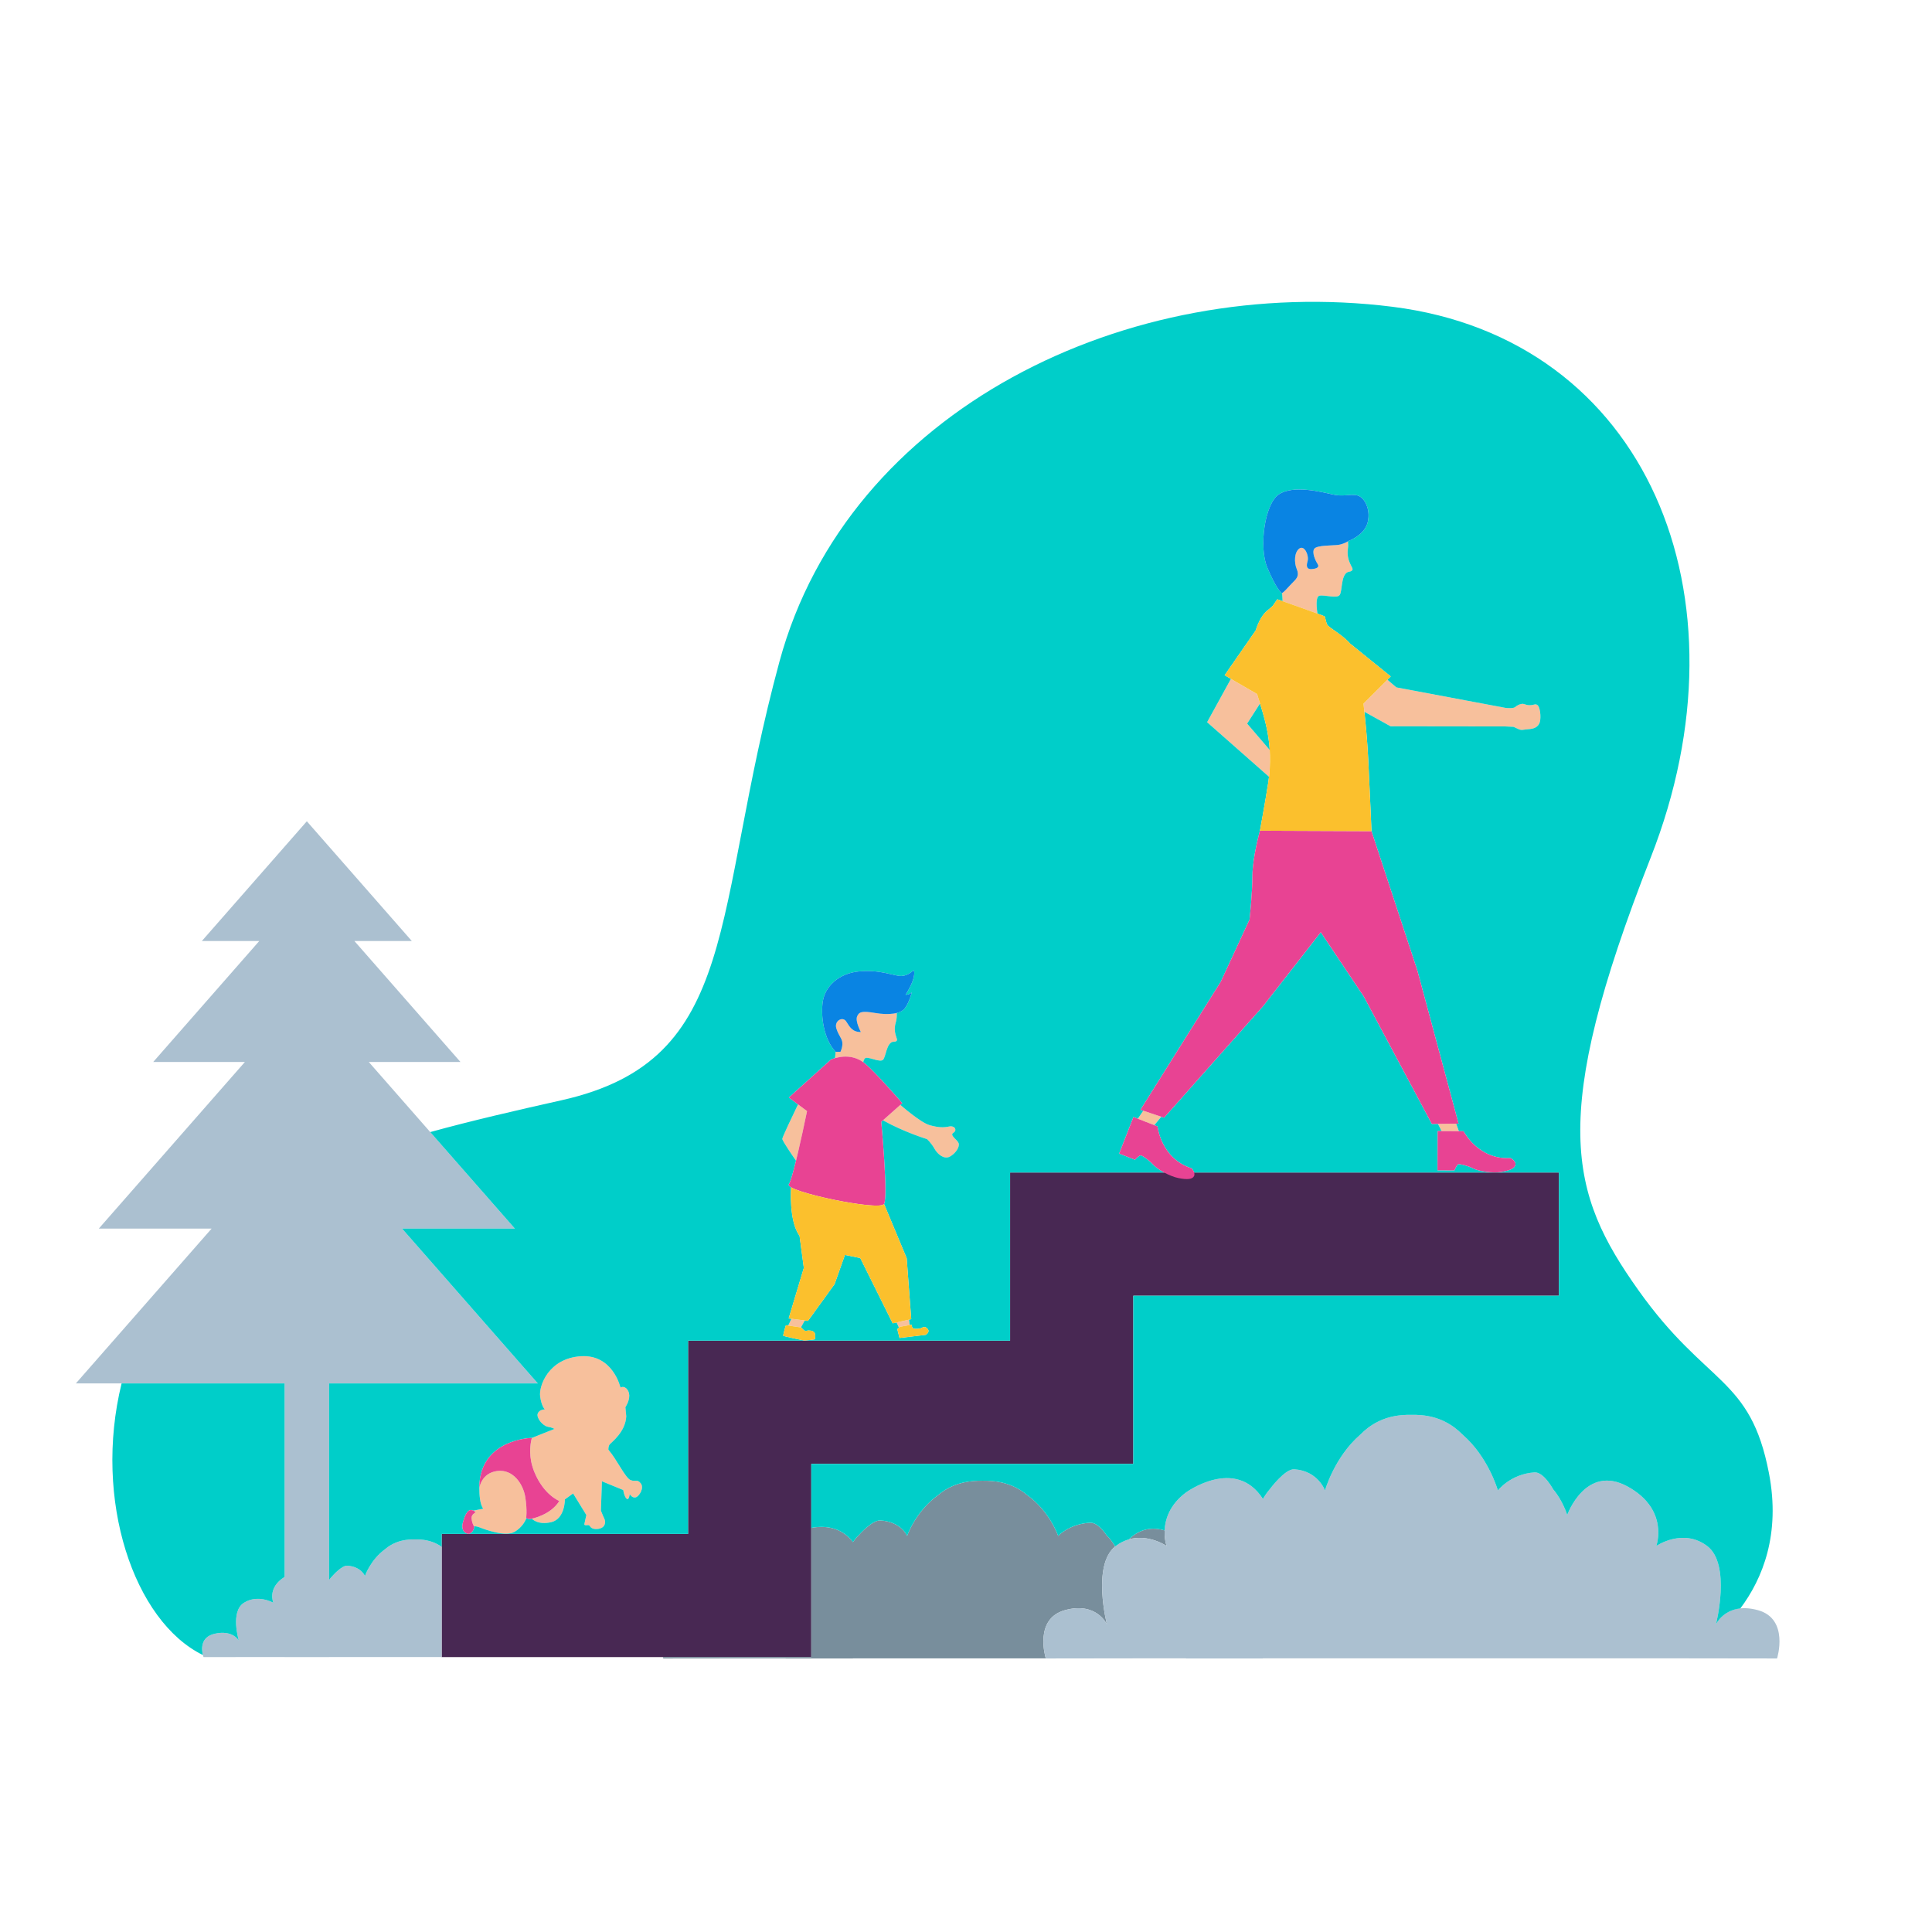 <?xml version="1.0" standalone="no"?>
<svg version="1.1" id="Layer_1" xmlns="http://www.w3.org/2000/svg" xmlns:xlink="http://www.w3.org/1999/xlink" x="0px" y="0px" viewBox="0 0 595.28 595.28" enable-background="new 0 0 595.28 595.28" xml:space="preserve">
<path id="color_x5F_8" fill="#482853" d="M249.968,510.577H136.083v-37.962h75.923v-59.531h99.218v-51.814h169.102v37.962h-131.14
	v51.814h-99.218V510.577z"></path>
<path id="color_x5F_7" fill="#788E9C" d="M359.438,476.334c0,0-5.499-3.777-11.608-2.031c2.302-2.275,5.919-4.274,11.016-2.75
	C358.727,474.362,359.438,476.334,359.438,476.334z M335.886,469.172c-6.439,0.356-9.852,4.064-9.852,4.064
	s-2.527-7.518-9.511-12.558c-2.667-2.277-6.25-4.007-11.06-4.368c-0.927-0.07-1.824-0.095-2.692-0.081
	c-0.868-0.014-1.765,0.012-2.692,0.081c-4.81,0.36-8.393,2.091-11.059,4.368c-6.985,5.04-9.512,12.558-9.512,12.558
	s-1.837-4.409-8.277-4.765c-2.498-0.138-6.596,4.499-6.596,4.499c-0.714,0.693-1.319,1.442-1.826,2.166
	c-3.618-4.689-8.644-5.138-12.84-4.374v39.815h-45.729c0.081,0.268,0.139,0.423,0.139,0.423l23.65-0.026h14.065V511h20.716v-0.026
	h59.418c-0.167-0.547-3.62-12.236,5.906-14.859c9.755-2.686,12.93,4.396,12.93,4.396s-4.673-18.225,2.533-24.016
	c-0.621-1.078-1.509-2.378-2.69-3.524C340.907,472.97,338.384,469.034,335.886,469.172z"></path>
<path id="color_x5F_6" fill="#ABC0D0" d="M547.538,511l-29.62-0.039l0.003,0.003H389.133V511h-23.718v-0.036h-16.103L322.235,511
	c0,0-3.857-12.199,5.898-14.886c9.755-2.686,12.93,4.396,12.93,4.396s-4.764-18.559,2.722-24.176c7.486-5.617,15.653,0,15.653,0
	s-3.423-9.444,5.977-16.473c0,0,15.239-11.173,23.718,1.982c0.58-0.992,1.272-2.019,2.09-2.969c0,0,4.692-6.356,7.552-6.166
	c7.373,0.488,9.476,6.532,9.476,6.532s2.893-10.305,10.89-17.213c3.053-3.121,7.156-5.492,12.662-5.986
	c1.061-0.095,2.089-0.13,3.083-0.111c0.994-0.019,2.021,0.016,3.083,0.111c5.507,0.494,9.609,2.866,12.662,5.987
	c7.997,6.908,10.89,17.213,10.89,17.213s3.907-5.082,11.28-5.571c2.86-0.189,5.749,5.205,5.749,5.205
	c2.962,3.44,4.336,7.918,4.336,7.918s5.671-15.855,18.602-8.773c12.931,7.082,8.847,18.315,8.847,18.315s8.167-5.617,15.653,0
	c7.486,5.617,2.722,24.176,2.722,24.176s3.176-7.082,12.93-4.396C551.394,498.801,547.538,511,547.538,511z M165.703,426.249
	l-41.829-47.705h34.759l-45.012-51.336h28.25l-32.67-37.26h17.69l-32.352-36.897l-32.352,36.897h17.69l-32.67,37.26h28.25
	l-45.012,51.336h34.759l-41.829,47.705h64.308v59.628c-5.436,3.395-3.456,7.956-3.456,7.956s-4.722-2.713-9.051,0
	c-4.329,2.713-1.574,11.677-1.574,11.677s-1.836-3.421-7.477-2.123c-5.64,1.297-3.41,7.19-3.41,7.19l15.657-0.017h9.311v0.017
	h13.714v-0.017h34.688v-33.966c-1.655-1.167-3.76-2.02-6.45-2.222c-0.614-0.046-1.208-0.063-1.782-0.054
	c-0.575-0.009-1.169,0.008-1.782,0.054c-3.184,0.239-5.556,1.384-7.322,2.891c-4.624,3.337-6.297,8.314-6.297,8.314
	s-1.216-2.919-5.479-3.155c-1.654-0.091-4.367,2.978-4.367,2.978c-0.473,0.459-0.873,0.955-1.209,1.434v-60.586H165.703z"></path>
<path id="color_x5F_5_1_" fill="#F7C09C" d="M161.858,461.347c0.649,4.128,0.244,6.635,0.242,6.651
	c-0.307,0.725-1.291,2.656-3.525,3.967c-2.795,1.642-9.05-0.665-10.869-1.375c-0.656-0.256-1.218-0.326-1.671-0.313c0,0,0,0,0-0.001
	c-0.325-0.559-0.651-1.358-0.739-2.512c-0.089-1.153,1.213-1.745,1.213-1.745s-0.164-0.352-0.644-0.57l3.04-0.583
	c-1.051-1.343-1.218-4.414-1.21-6.358c0.001-0.003,0.561-4.616,5.469-5.266C158.072,452.592,161.207,457.206,161.858,461.347z
	 M194.289,456.038c-1.597-0.621-4.259-6.389-6.832-9.361c0,0-0.089-1.065,0.444-1.686c0.532-0.621,4.836-3.815,5.058-8.607
	l-0.266-2.795c0,0,1.242-1.819,1.198-3.638c-0.044-1.819-1.508-3.15-2.706-2.396c0,0-2.307-10.337-12.245-9.672
	c-9.938,0.665-12.955,9.184-12.511,12.378c0.444,3.194,1.464,3.993,1.464,3.993s-1.775,0-2.218,1.331
	c-0.444,1.331,1.597,3.771,3.15,4.037c1.553,0.266,1.996,0.665,1.996,0.665l-6.921,2.751c0,0-0.012,0-0.031,0.001
	c-0.591,2.256-1.034,6.079,0.771,10.499c2.898,7.098,7.69,8.932,7.69,8.932c-2.603,4.318-8.474,5.457-8.474,5.457
	s1.819,2.085,6.034,1.065c4.215-1.02,4.17-7.01,4.17-7.01l2.529-1.819l4.082,6.655c0,0-0.577,2.484-0.621,2.795
	c-0.044,0.311,0.266,0.399,1.02,0.311c0.754-0.089,0.532,0.532,1.42,0.976c0.887,0.444,3.106,0.311,3.727-0.976
	c0.621-1.287-0.222-2.307-0.444-2.928c-0.222-0.621-0.621-1.508-0.621-1.508l0.311-9.072l6.566,2.684c0,0,0.266,1.952,1.02,2.662
	c0.754,0.71,0.976-1.375,0.976-1.375s0.799,1.287,1.863,0.976c1.065-0.311,2.662-2.884,1.553-4.303
	C196.33,455.639,195.886,456.659,194.289,456.038z M276.244,407.466l0.737,1.605l0.282-0.26c0,0,2.013-0.378,3.014-0.546
	l-0.203-1.666L276.244,407.466z M274.999,321.015c0.425-0.128,0.993,0.093,1.338-0.426c0.344-0.519-1.308-2.374-0.329-5.58
	c0.274-0.896,0.34-1.908,0.293-2.9c-1.775,0.458-4.14,0.426-6.602,0.016c-4.026-0.671-5.033-0.419-5.62,1.09
	c-0.587,1.51,1.174,4.781,1.174,4.781c-2.684,0-3.439-1.594-4.529-3.271c-1.09-1.677-3.774-0.168-3.02,2.181
	c0.755,2.349,1.761,3.02,1.845,4.445s-0.587,2.718-0.587,2.718h-1.491c-0.049,0.684-0.116,1.344-0.191,1.953
	c2.753-0.763,5.895-0.753,8.689,1.259c0.18-0.762,0.475-1.351,0.955-1.369c1.386-0.052,4.325,1.477,5.162,0.609
	C272.924,325.653,273.136,321.577,274.999,321.015z M293.743,349.033c1.294-0.791,0.431-2.301-1.294-1.941
	c-1.726,0.359-3.163,0.359-5.967-0.395s-9.08-6.265-9.08-6.265l-5.345,4.751c6.455,3.628,13.562,5.792,13.562,5.792
	s1.294,1.15,2.301,2.948c1.007,1.797,3.02,3.379,4.745,2.444c1.726-0.935,3.02-2.876,2.732-4.026
	C295.109,351.19,292.449,349.824,293.743,349.033z M242.858,408.419l3.929,0.576l1.17-2.138l-4.096-0.52L242.858,408.419z
	 M241.042,350.902c0,0.719,4.221,6.733,4.223,6.736c1.631-6.636,3.398-15.292,3.398-15.292l-2.777-2.065
	C244.126,343.928,241.042,350.389,241.042,350.902z M415.313,169.004c0.102-0.71,0.092-1.46,0.012-2.214
	c-0.44,0.266-1.644,0.928-3.019,1.105c-1.727,0.222-6.52,0.054-7.347,1.177c-0.827,1.123,0.341,3.661,1.021,4.706
	c0.68,1.044-0.389,1.452-1.777,1.565c-1.388,0.113-1.863-0.61-1.329-2.383c0.534-1.773-0.94-5.083-2.524-3.95
	c-1.584,1.132-1.635,4.338-0.812,6.292c0.823,1.954,0.094,2.884-1.028,3.973c-1.019,0.989-2.909,3.248-3.486,3.447
	c0.079,0.869,0.129,1.719,0.157,2.504c2.631,0.931,7.812,2.769,10.744,3.838c-0.211-1.344-0.708-5.258,0.64-5.518
	c1.628-0.314,5.38,0.956,6.212-0.222c0.831-1.178,0.338-6.034,2.437-7.038c0.479-0.229,1.191-0.071,1.503-0.747
	C417.032,174.863,414.741,172.972,415.313,169.004z M350.588,344.7l5.08,1.982l2.138-2.587l-5.552-1.875L350.588,344.7z
	 M443.059,346.291l1.124,2.221l5.322,0.023l-0.846-2.322L443.059,346.291z M473.765,217.285c-0.72-0.585-1.081,0-2.431,0
	s-1.666-0.54-2.476-0.405s-1.441,0.495-2.026,0.99c-0.585,0.495-2.799,0.27-2.799,0.27l-33.803-6.349l-2.751-2.356l-7.366,7.357
	c0.096,0.832,0.189,1.675,0.279,2.523l8.074,4.469l35.39,0.045l2.481,0.12c0,0,0.63,0.27,1.576,0.72c0.945,0.45,1.531,0.09,3.061,0
	c1.531-0.09,3.016-0.585,3.467-2.206C474.891,220.841,474.486,217.87,473.765,217.285z M384.262,222.956l3.974-6.194
	c-0.309-0.995-0.617-1.966-0.908-2.917l-8.068-4.671l-7.333,13.349l19.072,16.823c0.345-2.977,0.392-5.716,0.228-8.255
	L384.262,222.956z"></path>
<path id="color_x5F_4" fill="#00CEC9" d="M388.236,216.762l-0.001,0.001c-0.055-0.177-0.11-0.358-0.165-0.533
	C388.127,216.409,388.18,216.58,388.236,216.762z M384.263,222.956l6.964,8.134c-0.357-5.546-1.692-10.154-2.99-14.328
	L384.263,222.956z M536.226,495.588c-5.547,0.584-7.517,4.922-7.517,4.922s4.764-18.559-2.722-24.176
	c-7.486-5.617-15.653,0-15.653,0s4.083-11.233-8.847-18.315c-12.93-7.082-18.602,8.773-18.602,8.773s-1.374-4.478-4.336-7.918
	c0,0-2.888-5.395-5.749-5.205c-7.373,0.488-11.28,5.571-11.28,5.571s-2.893-10.305-10.89-17.213
	c-3.053-3.121-7.156-5.493-12.662-5.987c-1.062-0.095-2.089-0.13-3.083-0.111c-0.994-0.019-2.021,0.016-3.083,0.111
	c-5.507,0.494-9.609,2.866-12.662,5.987c-7.997,6.908-10.89,17.213-10.89,17.213s-2.104-6.043-9.476-6.532
	c-2.86-0.189-7.552,6.166-7.552,6.166c-0.818,0.95-1.51,1.977-2.09,2.969c-8.479-13.155-23.718-1.982-23.718-1.982
	c-5.108,3.819-6.427,8.349-6.569,11.691c-5.097-1.524-8.714,0.475-11.016,2.75c-1.336,0.382-2.701,1.023-4.045,2.031
	c-0.066,0.05-0.124,0.108-0.189,0.16c-0.621-1.078-1.509-2.378-2.689-3.524c0,0-2.523-3.936-5.021-3.798
	c-6.439,0.356-9.852,4.064-9.852,4.064s-2.527-7.518-9.511-12.558c-2.667-2.277-6.25-4.007-11.06-4.368
	c-0.927-0.069-1.824-0.095-2.692-0.081c-0.868-0.014-1.765,0.012-2.692,0.081c-4.81,0.36-8.393,2.091-11.059,4.368
	c-6.985,5.04-9.512,12.558-9.512,12.558s-1.837-4.409-8.277-4.766c-2.498-0.138-6.596,4.499-6.596,4.499
	c-0.714,0.693-1.319,1.442-1.826,2.166c-3.618-4.689-8.644-5.138-12.84-4.374v-19.715h99.218v-51.814h131.14v-37.962h-112.4
	c-0.219-0.689-0.738-1.273-0.738-1.273c-9.543-3.031-10.527-12.928-10.527-12.928l-7.432-2.899l-4.392,11.261l4.88,1.903
	c0,0,1.378-1.538,1.904-1.333c0.526,0.205,2.331,1.342,3.661,2.812c0.673,0.744,1.965,1.661,3.429,2.458h-47.487v51.814h-99.218
	v59.531h-75.923v3.978c-1.655-1.167-3.76-2.02-6.45-2.222c-0.614-0.046-1.208-0.063-1.782-0.054
	c-0.575-0.009-1.169,0.008-1.782,0.054c-3.184,0.239-5.556,1.384-7.322,2.891c-4.624,3.337-6.297,8.314-6.297,8.314
	s-1.216-2.919-5.479-3.155c-1.654-0.091-4.367,2.978-4.367,2.978c-0.473,0.459-0.873,0.955-1.208,1.434v-60.586h64.308
	l-41.829-47.705h34.759l-26.07-29.732c12.829-3.536,26.428-6.662,40.497-9.815c55.606-12.463,46.019-57.523,67.111-135.18
	c21.092-77.657,107.431-119.521,188.868-109.294c78.373,9.842,111.212,89.161,79.574,169.694s-24.927,103.542-3.835,133.263
	c21.092,29.72,34.514,26.525,40.266,56.45C548.658,472.728,543.103,486.393,536.226,495.588z M197.439,457.058
	c-1.109-1.42-1.553-0.399-3.15-1.02c-1.597-0.621-4.259-6.389-6.832-9.361c0,0-0.089-1.065,0.444-1.686
	c0.532-0.621,4.836-3.815,5.058-8.607l-0.266-2.795c0,0,1.242-1.819,1.198-3.638c-0.044-1.819-1.508-3.15-2.706-2.396
	c0,0-2.307-10.337-12.245-9.672c-9.938,0.665-12.955,9.184-12.511,12.378c0.444,3.194,1.464,3.993,1.464,3.993s-1.775,0-2.218,1.331
	c-0.444,1.331,1.597,3.771,3.15,4.037c1.553,0.266,1.996,0.665,1.996,0.665l-6.921,2.751c0,0-0.012,0-0.031,0.001
	c-0.73,0.022-14.993,0.611-16.117,13.752c0,0-0.052,0.706-0.056,1.717v0v0c-0.008,1.944,0.159,5.015,1.21,6.357l-3.04,0.583
	c0,0,0,0,0,0c-0.213-0.097-0.481-0.169-0.835-0.169c-1.154,0-1.982,2.159-2.425,3.904c-0.444,1.745,0.089,2.959,1.39,3.358
	c1.301,0.399,2.366-1.706,2.041-2.266c0,0,0,0,0,0.001c0.453-0.013,1.015,0.056,1.671,0.312c1.819,0.71,8.074,3.017,10.869,1.375
	c2.233-1.312,3.218-3.242,3.525-3.967c0,0,0.003-0.024,0.004-0.029c-0.001,0.005-0.004,0.029-0.004,0.029
	c0.077-0.182,0.113-0.292,0.113-0.292s0.577,0.577,1.641,0.222c0,0,1.819,2.085,6.034,1.065c4.215-1.02,4.17-7.01,4.17-7.01
	l2.529-1.819l4.082,6.655c0,0-0.577,2.484-0.621,2.795c-0.044,0.311,0.266,0.399,1.02,0.311c0.754-0.089,0.532,0.532,1.42,0.976
	c0.887,0.444,3.106,0.311,3.727-0.976c0.621-1.287-0.222-2.307-0.444-2.928c-0.222-0.621-0.621-1.508-0.621-1.508l0.311-9.072
	l6.566,2.684c0,0,0.266,1.952,1.02,2.662c0.754,0.71,0.976-1.375,0.976-1.375s0.799,1.287,1.863,0.976
	C196.951,461.051,198.548,458.478,197.439,457.058z M250.885,410.5c-0.485-0.544-1.752-0.679-2.319-0.463
	c-0.566,0.216-1.132-0.358-1.375-0.682c-0.243-0.324-0.404-0.36-0.404-0.36l1.17-2.138l-4.096-0.52l-1.002,2.083l3.929,0.576
	l-3.981-0.583c0,0-0.575-0.162-0.683,0c-0.108,0.162-0.836,2.939-0.809,3.128c0.027,0.189,6.282,1.483,6.552,1.483
	s3.208-0.289,3.235-0.369C251.128,412.571,251.371,411.043,250.885,410.5z M295.396,352.34c-0.288-1.15-2.948-2.516-1.654-3.307
	c1.294-0.791,0.431-2.301-1.294-1.941c-1.726,0.36-3.163,0.36-5.967-0.395c-2.804-0.755-9.079-6.264-9.08-6.265l0.596-0.53
	c0,0-8.196-9.49-11.504-12.222c-0.173-0.143-0.348-0.272-0.524-0.399c0.18-0.762,0.475-1.351,0.955-1.369
	c1.386-0.052,4.325,1.477,5.162,0.609c0.837-0.868,1.049-4.944,2.912-5.506c0.425-0.128,0.993,0.093,1.338-0.426
	c0.344-0.519-1.308-2.374-0.329-5.58c0.274-0.896,0.34-1.908,0.293-2.9c-0.046,0.012-0.102,0.015-0.149,0.026
	c1.194-0.286,2.147-0.774,2.69-1.52c1.342-1.845,2.097-4.865,2.097-4.865s-0.671,0.755-1.929,0.755c0,0,1.845-2.768,2.432-5.033
	c0.587-2.265,0-2.516,0-2.516s-1.51,1.677-3.69,1.761c-2.181,0.084-6.375-2.013-12.917-1.426c-6.542,0.587-10.652,4.781-11.323,9.31
	c-0.671,4.529,0.288,11.558,3.96,15.467h0.001c-0.049,0.684-0.117,1.344-0.191,1.953c-0.388,0.108-0.77,0.229-1.141,0.364
	l-13.085,11.791l2.831,2.105c-1.76,3.646-4.844,10.107-4.844,10.621c0,0.718,4.215,6.725,4.222,6.735
	c-0.247,1.007-0.492,1.971-0.726,2.847c-0.593,2.218-1.123,3.898-1.483,4.437c-0.173,0.26,0.111,0.58,0.733,0.935
	c-0.013-0.007-0.03-0.015-0.043-0.023c0,0-0.741,10.521,2.603,14.907l1.325,9.922l-4.669,15.564l5.946,0.755l8.196-11.324
	l3.186-8.988l4.728,0.955l9.988,20.111l3.197-0.724l-2.003,0.453l0.737,1.605l-0.51,0.469l0.688,2.709l8.042-0.958
	c0,0,1.333-0.75,0.729-1.667c-0.604-0.917-1.333-0.854-1.854-0.521c-0.521,0.333-1.959,0.458-2.604,0.229
	c-0.646-0.229-0.45-1.14-0.651-1.146c-0.045-0.001-0.254,0.031-0.544,0.079l-0.203-1.666l0.691-0.156l-1.402-18.765l-6.974-16.716
	c0,0,0,0,0,0c1.294-2.301-0.863-25.308-0.863-25.308l0.53-0.471c6.455,3.628,13.562,5.792,13.562,5.792s1.294,1.15,2.301,2.948
	c1.007,1.797,3.02,3.379,4.745,2.444S295.684,353.491,295.396,352.34z M473.766,217.285c-0.72-0.585-1.081,0-2.431,0
	c-1.351,0-1.666-0.54-2.476-0.405c-0.81,0.135-1.441,0.495-2.026,0.99c-0.585,0.495-2.799,0.27-2.799,0.27l-33.803-6.349
	l-2.751-2.356l-7.366,7.357l8.388-8.377l-12.477-10.092c-1.677-1.919-4.359-3.689-5.851-4.733l-1.078-0.872
	c-0.597-0.797-0.705-2.629-1.018-2.84c-0.076-0.051-0.924-0.369-2.169-0.823c0.007,0.002,0.014,0.005,0.021,0.008
	c-0.211-1.344-0.708-5.258,0.64-5.518c1.628-0.314,5.38,0.956,6.212-0.222c0.832-1.178,0.338-6.034,2.437-7.038
	c0.479-0.229,1.191-0.071,1.503-0.747c0.312-0.676-1.979-2.567-1.407-6.535c0.102-0.71,0.092-1.46,0.012-2.214
	c-0.001,0-0.001,0.001-0.002,0.001c0.114-0.069,0.19-0.118,0.19-0.118s4.963-1.755,5.921-5.845c0.959-4.09-1.138-7.834-3.447-8.234
	c-2.309-0.4-4.089,0.504-7.362-0.237c-3.273-0.741-12.105-2.995-16.55-0.058c-4.445,2.938-6.225,16.337-3.606,22.556
	c2.619,6.219,4.103,7.59,4.42,7.869c0.029,0.026,0.079,0.019,0.137-0.001c0,0,0,0,0,0c0.079,0.869,0.129,1.718,0.157,2.504
	c-0.997-0.353-1.631-0.577-1.631-0.577l-1.401,2.022c-0.412,0.404-0.938,0.871-1.629,1.414c-1.528,1.202-2.764,3.442-3.635,6.18
	l-9.558,13.789l1.931,1.118l-7.333,13.349l19.072,16.823c-0.071,0.61-0.147,1.224-0.243,1.854
	c-0.883,5.743-2.549,14.751-2.549,14.751l34.368,0.137l-34.368-0.137c0,0-2.288,8.24-2.31,13.82
	c-0.022,5.58-0.888,13.554-0.888,13.554l-8.865,19.159L351.4,341.931l0.854,0.288l-1.666,2.481l5.08,1.981l2.138-2.587l0.863,0.292
	l30.463-34.329l17.818-22.825l13.248,19.795l20.987,39.29l7.079-0.099l-5.205,0.073l1.124,2.221l3.82,0.017l-5.036-0.022
	l-0.053,12.087l5.238,0.023c0,0,0.734-1.931,1.298-1.928c0.564,0.002,2.658,0.415,4.426,1.309c1.769,0.894,6.037,1.557,8.779,1.086
	c2.742-0.471,4.196-1.19,4.281-2.318c0.086-1.128-1.522-1.941-1.522-1.941c-9.995,0.601-14.469-8.283-14.469-8.283l-1.439-0.006
	l-0.846-2.322l0.738-0.01l-12.671-47.116l-14.154-42.998c0,0-0.393-9.59-0.99-21.982c-0.214-4.451-0.649-9.72-1.191-14.794
	c0,0.001,0,0.002,0,0.003l8.074,4.469l35.39,0.045l2.481,0.119c0,0,0.63,0.27,1.576,0.72c0.945,0.45,1.531,0.09,3.061,0
	c1.531-0.09,3.016-0.585,3.467-2.206C474.891,220.841,474.486,217.87,473.766,217.285z M245.305,357.471
	c-0.014,0.055-0.027,0.112-0.041,0.167l0,0.001C245.278,357.584,245.292,357.525,245.305,357.471z M395.764,185.433
	c-0.206-0.073-0.398-0.141-0.581-0.206v0C395.365,185.291,395.56,185.36,395.764,185.433z M245.878,355.08
	c-0.191,0.814-0.383,1.612-0.573,2.39C245.495,356.693,245.687,355.894,245.878,355.08z M265.97,327.281L265.97,327.281
	L265.97,327.281L265.97,327.281z M62.526,509.947c-0.39-1.55-0.914-5.521,3.597-6.559c5.64-1.297,7.477,2.123,7.477,2.123
	s-2.755-8.964,1.574-11.677c4.329-2.713,9.051,0,9.051,0s-1.98-4.561,3.456-7.956v-59.628H37.466
	C28.636,462.177,41.289,499.589,62.526,509.947z"></path>
<path id="color_x5F_3" fill="#E84393" d="M449.397,346.202l-8.212,0.114l-20.987-39.29l-13.248-19.795l-17.818,22.825
	l-30.463,34.329l-7.268-2.455l24.741-39.447l8.865-19.159c0,0,0.866-7.975,0.888-13.554c0.022-5.58,2.31-13.82,2.31-13.82
	l34.368,0.137l14.154,42.998L449.397,346.202z M164.638,453.539c-1.805-4.42-1.362-8.243-0.771-10.499
	c-0.73,0.022-14.993,0.611-16.117,13.752c0,0-0.052,0.706-0.056,1.717c0-0.002,0.56-4.616,5.469-5.266
	c4.91-0.651,8.045,3.963,8.696,8.104c0.649,4.128,0.244,6.636,0.242,6.651c0.077-0.182,0.113-0.292,0.113-0.292
	s0.577,0.577,1.642,0.222c0,0,5.871-1.139,8.474-5.457C172.328,462.471,167.537,460.637,164.638,453.539z M146.508,466.02
	c0,0-0.325-0.739-1.479-0.739s-1.982,2.159-2.425,3.904c-0.444,1.745,0.089,2.959,1.39,3.358c1.301,0.399,2.366-1.706,2.041-2.266
	c-0.325-0.559-0.651-1.358-0.739-2.512C145.206,466.612,146.508,466.02,146.508,466.02z M266.494,327.68
	c-3.307-2.732-7.19-2.445-10.353-1.294l-13.085,11.791l5.608,4.17c0,0-2.346,11.486-4.125,18.138
	c-0.593,2.218-1.123,3.898-1.483,4.437c-1.438,2.157,28.04,8.34,29.334,6.039c1.294-2.301-0.863-25.308-0.863-25.308l6.471-5.752
	C277.997,339.902,269.801,330.412,266.494,327.68z M356.662,347.069l-7.432-2.899l-4.392,11.261l4.88,1.903
	c0,0,1.378-1.538,1.904-1.333c0.526,0.205,2.331,1.342,3.661,2.812c1.33,1.47,5.074,3.623,7.802,4.168
	c2.728,0.545,4.343,0.397,4.828-0.625c0.485-1.022-0.724-2.358-0.724-2.358C357.645,356.967,356.662,347.069,356.662,347.069z
	 M465.413,356.824c-9.995,0.601-14.469-8.283-14.469-8.283l-7.978-0.035l-0.053,12.087l5.238,0.023c0,0,0.734-1.931,1.298-1.928
	c0.564,0.003,2.658,0.415,4.426,1.309c1.769,0.894,6.037,1.558,8.779,1.086c2.742-0.471,4.196-1.19,4.281-2.318
	C467.021,357.637,465.413,356.824,465.413,356.824z"></path>
<path id="color_x5F_2" fill="#FBC02D" d="M250.885,410.5c0.485,0.544,0.243,2.072,0.216,2.152c-0.027,0.081-2.966,0.369-3.235,0.369
	c-0.27,0-6.525-1.294-6.552-1.483s0.701-2.966,0.809-3.128c0.108-0.162,0.683,0,0.683,0l3.981,0.583c0,0,0.162,0.037,0.404,0.36
	c0.243,0.324,0.809,0.898,1.375,0.682S250.4,409.956,250.885,410.5z M279.363,387.678l-6.974-16.716
	c-1.141,2.029-24.201-2.54-28.644-5.127c0,0-0.741,10.521,2.603,14.907l1.325,9.922l-4.669,15.564l5.946,0.755l8.196-11.324
	l3.186-8.988l4.728,0.955l9.988,20.112l5.716-1.294L279.363,387.678z M284.076,409.103c-0.521,0.333-1.958,0.458-2.604,0.229
	c-0.646-0.229-0.45-1.141-0.651-1.146c-0.201-0.005-3.558,0.625-3.558,0.625l-0.792,0.729l0.688,2.709l8.042-0.958
	c0,0,1.333-0.75,0.729-1.667S284.597,408.77,284.076,409.103z M420.112,216.792l8.388-8.377l-12.477-10.092
	c-1.677-1.919-4.359-3.689-5.851-4.733l-1.078-0.872c-0.597-0.797-0.704-2.629-1.018-2.84c-0.322-0.217-14.524-5.229-14.524-5.229
	s0.001,0.026-0.006,0.073l0.006-0.073l-1.401,2.022c-0.412,0.404-0.938,0.871-1.629,1.414c-1.528,1.202-2.764,3.442-3.635,6.18
	l-9.558,13.789l9.999,5.789c2.188,7.144,5.276,15.323,3.426,27.356c-0.883,5.743-2.549,14.751-2.549,14.751l34.368,0.137
	c0,0-0.393-9.59-0.99-21.982C421.333,228.912,420.784,222.602,420.112,216.792z"></path>
<path id="color_x5F_1" fill="#0984E3" d="M421.434,160.829c-0.959,4.09-5.921,5.845-5.921,5.845s-1.48,1-3.207,1.222
	c-1.727,0.223-6.519,0.054-7.347,1.177c-0.827,1.123,0.341,3.661,1.021,4.706c0.68,1.044-0.389,1.452-1.777,1.565
	c-1.388,0.113-1.863-0.61-1.329-2.383c0.534-1.773-0.94-5.083-2.524-3.95c-1.584,1.132-1.635,4.338-0.812,6.292
	c0.823,1.954,0.094,2.884-1.028,3.973c-1.122,1.089-3.306,3.726-3.623,3.448c-0.317-0.278-1.802-1.65-4.42-7.869
	c-2.619-6.219-0.838-19.618,3.606-22.556c4.445-2.938,13.277-0.684,16.55,0.058c3.273,0.741,5.053-0.163,7.362,0.237
	C420.296,152.995,422.393,156.739,421.434,160.829z M281.441,298.957c0,0-1.51,1.677-3.69,1.761
	c-2.181,0.084-6.375-2.013-12.917-1.426c-6.542,0.587-10.652,4.781-11.323,9.31c-0.671,4.529,0.288,11.558,3.96,15.467h1.492
	c0,0,0.671-1.292,0.587-2.718c-0.084-1.426-1.09-2.097-1.845-4.445c-0.755-2.349,1.929-3.858,3.019-2.181
	c1.09,1.678,1.845,3.271,4.529,3.271c0,0-1.761-3.271-1.174-4.781c0.587-1.51,1.594-1.761,5.62-1.09
	c4.026,0.671,7.8,0.336,9.142-1.51c1.342-1.845,2.097-4.865,2.097-4.865s-0.671,0.755-1.929,0.755c0,0,1.845-2.768,2.432-5.033
	C282.028,299.208,281.441,298.957,281.441,298.957z"></path>
</svg>